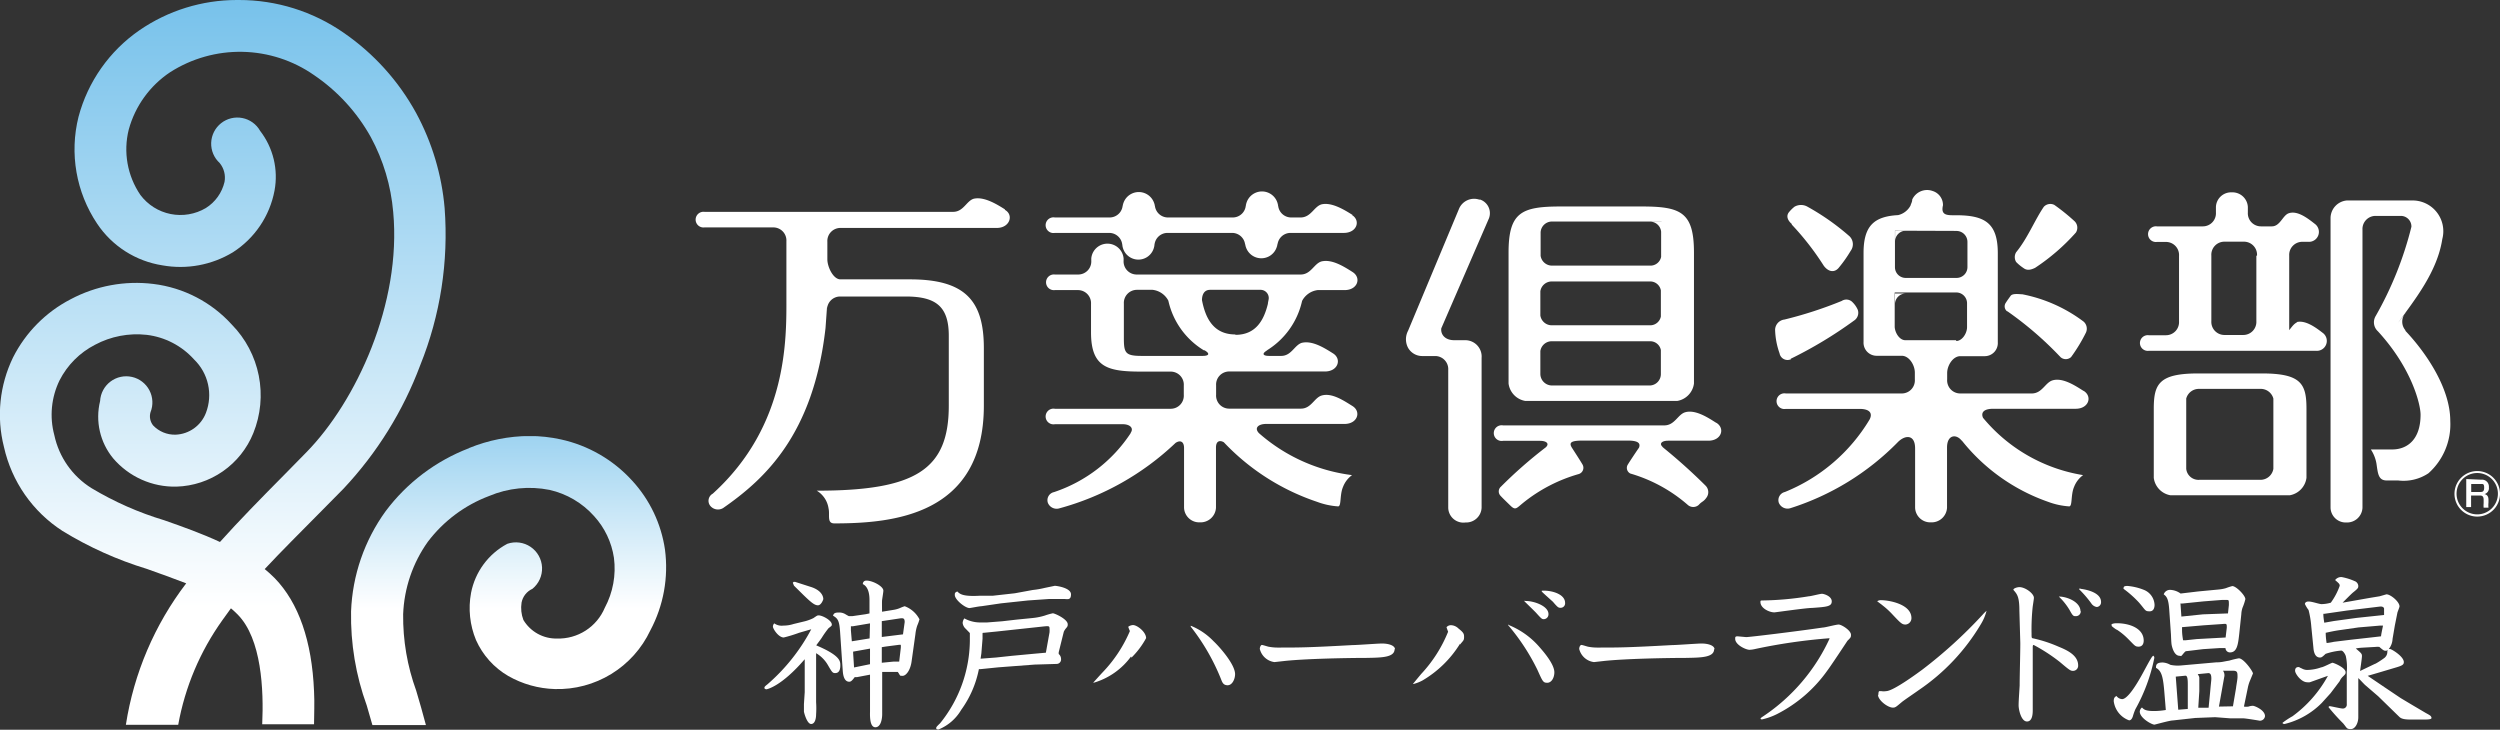 <svg xmlns="http://www.w3.org/2000/svg" xmlns:xlink="http://www.w3.org/1999/xlink" viewBox="0 0 191.06 55.77"><rect x="0" y="0" width="191.06" height="55.77" fill="#333333" stroke="none"/><defs><style>.cls-1{fill:none;}.cls-2{fill:#fff;}.cls-3{clip-path:url(#clip-path);}.cls-4{fill:url(#名称未設定グラデーション_2);}.cls-5{clip-path:url(#clip-path-2);}.cls-6{fill:url(#名称未設定グラデーション_3);}</style><clipPath id="clip-path"><path class="cls-1" d="M35.85,34.25a14.38,14.38,0,0,0-6.38,4.82,13.94,13.94,0,0,0-2.64,7.65,20,20,0,0,0,1.2,7.2c.14.49.29,1,.43,1.49h4.09c-.24-.93-.5-1.8-.74-2.62a16.57,16.57,0,0,1-1-5.85,10.22,10.22,0,0,1,1.89-5.54,10.53,10.53,0,0,1,4.67-3.49A7.91,7.91,0,0,1,42,37.44a6.48,6.48,0,0,1,3.4,2,6.05,6.05,0,0,1,1.52,3.19,6.35,6.35,0,0,1-.7,3.82,3.84,3.84,0,0,1-3.65,2.35A2.92,2.92,0,0,1,40,47.38a2.6,2.6,0,0,1-.14-1.33A1.46,1.46,0,0,1,40.69,45a2,2,0,0,0-1.92-3.44A5.41,5.41,0,0,0,36,45.31a6.37,6.37,0,0,0,.38,3.61,6,6,0,0,0,2.46,2.74,7.63,7.63,0,0,0,3.56,1,7.82,7.82,0,0,0,7.3-4.48A10.27,10.27,0,0,0,50.82,42a9.87,9.87,0,0,0-2.51-5.27,10.36,10.36,0,0,0-5.45-3.15,11.22,11.22,0,0,0-2.39-.26,12.43,12.43,0,0,0-4.62.92"/></clipPath><linearGradient id="名称未設定グラデーション_2" x1="-2238.86" y1="361.21" x2="-2237.21" y2="361.21" gradientTransform="matrix(0, -13.34, -13.34, 0, 4858.85, -29819.91)" gradientUnits="userSpaceOnUse"><stop offset="0" stop-color="#fff"/><stop offset="1" stop-color="#5db6e7"/></linearGradient><clipPath id="clip-path-2"><path class="cls-1" d="M18.09,0a13.14,13.14,0,0,0-7.43,2.31A11.69,11.69,0,0,0,6,8.93a10.22,10.22,0,0,0,1.42,8.16,7.36,7.36,0,0,0,5,3.19,7.75,7.75,0,0,0,5.38-1,7.17,7.17,0,0,0,3.18-4.71A5.75,5.75,0,0,0,19.88,10a2,2,0,1,0-3.09,2.46,1.77,1.77,0,0,1,.37,1.44,3.22,3.22,0,0,1-1.43,2,3.82,3.82,0,0,1-5-1,6.2,6.2,0,0,1-.89-5A7.71,7.71,0,0,1,13,5.52,9.9,9.9,0,0,1,24,5.74a13.87,13.87,0,0,1,4.34,4.74,14.64,14.64,0,0,1,1.71,5.72c.65,7-2.84,14.49-6.63,18.36L21.81,36.2c-1.88,1.9-3.54,3.59-5,5.22-1.38-.64-2.83-1.16-4.26-1.66A24.5,24.5,0,0,1,7,37.31a6.33,6.33,0,0,1-2.85-4.06,6,6,0,0,1,.4-4.18,6.24,6.24,0,0,1,2.71-2.72,6.79,6.79,0,0,1,3.95-.76,5.8,5.8,0,0,1,3.62,1.88,3.79,3.79,0,0,1,.91,4.08,2.59,2.59,0,0,1-2.33,1.67,2.28,2.28,0,0,1-1.71-.71,1.12,1.12,0,0,1-.2-1,2,2,0,1,0-3.85-.86,5,5,0,0,0,1,4.38,6.17,6.17,0,0,0,4.84,2.16,6.54,6.54,0,0,0,5.87-4.09,7.71,7.71,0,0,0-1.64-8.29,9.68,9.68,0,0,0-6-3.11A10.68,10.68,0,0,0,5.4,22.87,10.17,10.17,0,0,0,1,27.31,10,10,0,0,0,.3,34.15a10.31,10.31,0,0,0,4.48,6.43,27.94,27.94,0,0,0,6.45,2.9c1,.36,2,.71,3,1.1A23.82,23.82,0,0,0,9.62,55.39v0h4a19.79,19.79,0,0,1,3.38-8l.65-.9c.18.15.35.31.51.47,1.84,1.86,2,5.78,1.88,8.39H24c0-.74.05-1.6,0-2.52-.16-3.85-1.18-6.76-3-8.64a10.13,10.13,0,0,0-.77-.7C21.49,42.14,23,40.64,24.62,39l1.63-1.65a28.21,28.21,0,0,0,5.87-9.45,26.71,26.71,0,0,0,1.86-12,18.63,18.63,0,0,0-2.17-7.25A17.86,17.86,0,0,0,26.26,2.5a14,14,0,0,0-8-2.5h-.14"/></clipPath><linearGradient id="名称未設定グラデーション_3" x1="-2238.86" y1="361.21" x2="-2234.71" y2="361.21" gradientTransform="matrix(0, -13.34, -13.34, 0, 4837.04, -29820.01)" xlink:href="#名称未設定グラデーション_2"/></defs><title>eew3アートボード 19</title><g id="レイヤー_1" data-name="レイヤー 1"><path class="cls-2" d="M76.8,16c-.59-.37-1.59-1-2.39-.81-.55.17-.78,1-1.57,1h-19a.6.6,0,1,0,0,1.19H59.1a1,1,0,0,1,1,1.06v4.29c0,3.06.16,9.75-5.63,15a.62.62,0,0,0-.21.9.76.76,0,0,0,1,.2c3.2-2.22,6.91-5.64,7.83-13.76l.12-1.69v.35a1,1,0,0,1,1-1.07h5c2.32,0,3.3.76,3.3,3V31c0,4.88-2.51,6.5-10.09,6.5a1.9,1.9,0,0,1,.9,1.35c.12.5-.15,1.15.44,1.15,4.47,0,11.43-.61,11.43-9,0-.76,0-3.83,0-4.39,0-3.63-1.42-5.26-5.65-5.26-.9,0-3.62,0-5.31,0-.55,0-1-.95-1-1.53V18.48a1,1,0,0,1,1-1.06H76.18c1,0,1.31-1,.62-1.38"/><path class="cls-2" d="M131.17,32.32c-.59-.37-1.59-1.05-2.39-.81-.56.17-.79,1-1.59,1H114.87a.6.6,0,1,0,0,1.18h2.82c.52,0,.74.23.44.5a34.49,34.49,0,0,0-3.42,3,.48.48,0,0,0-.06.67c.14.16.39.4.78.78s.46.21.95-.19a12,12,0,0,1,4.27-2.22.5.5,0,0,0,.28-.75c-.12-.21-.5-.8-.79-1.25s0-.56.87-.56h3.38c.8,0,1,.2.87.54-.31.45-.72,1.07-.84,1.27a.48.48,0,0,0,.18.71,11.59,11.59,0,0,1,4.39,2.4.63.63,0,0,0,.83,0c.26-.29.37-.23.61-.58a.7.7,0,0,0-.08-.89,42.58,42.58,0,0,0-3.35-3l.19.12c-.45-.27-.26-.56.3-.56h3.07c1,0,1.3-.94.61-1.37"/><path class="cls-2" d="M116.66,30.64h11.53a1.55,1.55,0,0,0,1.27-1.33v-10c0-3.1-1-3.53-4-3.53h-6.17c-3,0-4,.43-4,3.53v10a1.55,1.55,0,0,0,1.27,1.33m1.16-9.13h8.42a.83.83,0,0,1,.79.68v2a.83.83,0,0,1-.79.67h-7.56a.88.88,0,0,1-.86-.75V22.26a.88.88,0,0,1,.86-.75Zm.86,4.57h7.56a.83.83,0,0,1,.79.67v1.83a.87.87,0,0,1-.83.88h-7.49a.89.89,0,0,1-.89-.88V26.83a.88.88,0,0,1,.86-.75m8.39-9.14h-.83a.85.85,0,0,1,.81.77c0,.48,0,1.15,0,1.92h0a.83.83,0,0,1-.79.67h-7.56a.88.88,0,0,1-.86-.75c0-.6,0-1.28,0-1.8a.87.87,0,0,1,.87-.82h8.39Z"/><path class="cls-2" d="M113.09,15.27a1.25,1.25,0,0,0-1.57.65l-3.91,9.36a1.39,1.39,0,0,0,0,1.3,1.24,1.24,0,0,0,1.07.63h1a1,1,0,0,1,1,1.06V38.81h0A1.16,1.16,0,0,0,112,39.93a1.18,1.18,0,0,0,1.23-1.12V27.35A1.25,1.25,0,0,0,112,26h-.85c-.77,0-1.06-.49-1-.91l3.64-8.4a1.1,1.1,0,0,0-.71-1.45"/><path class="cls-2" d="M103.37,16.43c-.59-.37-1.59-1-2.38-.81-.57.17-.8,1-1.6,1h-.71a1,1,0,0,1-1-1.07v.21a1.24,1.24,0,0,0-2.47,0v-.21a1,1,0,0,1-1,1.07H89.26a1,1,0,0,1-1-1.07v.55h0v-.34a1.24,1.24,0,0,0-2.46,0v-.21a1,1,0,0,1-1,1.07H80.62a.6.6,0,1,0,0,1.18h4.15a1,1,0,0,1,1,1.07v-.26a1.23,1.23,0,0,0,2.46,0v-.49h0v.75a1,1,0,0,1,1-1.07h4.93a1,1,0,0,1,1,1.07v-.26a1.24,1.24,0,0,0,2.47,0v.26a1,1,0,0,1,1-1.07h4.07c1,0,1.31-.94.62-1.37"/><path class="cls-2" d="M99.51,23a1.56,1.56,0,0,1,1.19-.83h2.06c1,0,1.3-.94.61-1.38s-1.59-1-2.38-.81c-.57.17-.8,1-1.59,1H86.87a1,1,0,0,1-1-1.06v-.17a1.24,1.24,0,0,0-2.47,0v.17a1,1,0,0,1-1,1.06H80.62a.6.6,0,1,0,0,1.19h1.76a1,1,0,0,1,1,1.06V25.4c0,2.69,1.27,3,3.87,3h2.22a1,1,0,0,1,1,1.06v.71a1,1,0,0,1-1,1.07H80.62a.6.6,0,1,0,0,1.18h5.19c.56,0,.89.32.56.71l.07-.07a11.3,11.3,0,0,1-5.89,4.55.63.63,0,0,0-.47.81.72.72,0,0,0,.88.43,20.78,20.78,0,0,0,8.88-5c.36-.24.65-.11.65.39v-1h0v5.56a1.16,1.16,0,0,0,1.21,1.12,1.18,1.18,0,0,0,1.23-1.12v-4.6c0-.52.31-.57.6-.4a17.42,17.42,0,0,0,7.12,4.55,5.66,5.66,0,0,0,1.61.35c.27,0,.11-.86.38-1.49a2,2,0,0,1,.69-.9,13.26,13.26,0,0,1-7.12-3.21c-.39-.42,0-.7.54-.7h6c1,0,1.3-.94.61-1.37S101.78,30,101,30.23c-.56.17-.79,1-1.58,1H93.94a1,1,0,0,1-1-1.07v-.71a1,1,0,0,1,1-1.06h7.32c1,0,1.3-.95.62-1.38s-1.59-1-2.39-.81c-.56.17-.79,1-1.58,1H97c-.55,0-.57-.21-.09-.46l-.13.06A5.94,5.94,0,0,0,99.51,23M87.26,27.2c-1.26,0-1.37-.22-1.37-1.37V23.21a1,1,0,0,1,1-1.06h1.2a1.56,1.56,0,0,1,1.2.83,5.93,5.93,0,0,0,2.76,3.82L92,26.74c.47.25.46.46-.1.46H87.26Zm7.15-1.64c-1.69,0-2.29-1.27-2.55-2.62,0-.41.16-.79.62-.79H96.3a.63.63,0,0,1,.66.7l-.06.31,0,.05v0c-.3,1.24-.91,2.38-2.48,2.38"/><path class="cls-2" d="M153.4,23.78a26.34,26.34,0,0,1,4.07,3.51.6.6,0,0,0,.81,0,12.82,12.82,0,0,0,1.14-1.88.72.72,0,0,0-.18-.83,11.41,11.41,0,0,0-4.69-2.09c-.21,0-.74-.09-.89.12s-.2.27-.37.53a.48.48,0,0,0,.11.66"/><path class="cls-2" d="M136.93,17.16a20.89,20.89,0,0,1,2.45,3.15c.39.52.87.53,1.18.11a9.61,9.61,0,0,0,.87-1.24.85.85,0,0,0-.08-1.12,18.27,18.27,0,0,0-3.21-2.26,1,1,0,0,0-1,0,2.85,2.85,0,0,0-.39.38c-.3.33-.1.7.19.94"/><path class="cls-2" d="M136.85,27.42a32.26,32.26,0,0,0,4.83-2.91.71.71,0,0,0,.3-.83,1.81,1.81,0,0,0-.39-.57.65.65,0,0,0-.84-.11,31,31,0,0,1-4.37,1.42.81.81,0,0,0-.72.77A5.84,5.84,0,0,0,136,27a.62.62,0,0,0,.88.45"/><path class="cls-2" d="M154.62,20.47c.23.18.48.21.91,0a15.81,15.81,0,0,0,3.12-2.7.69.69,0,0,0-.09-.85A15.3,15.3,0,0,0,157,15.66a.68.68,0,0,0-.8.14c-.69,1-1.24,2.41-2.12,3.48a.72.72,0,0,0,0,.74,3.22,3.22,0,0,0,.54.45"/><path class="cls-2" d="M145.65,17.63h-.82v.84a.83.83,0,0,1,.82-.84"/><path class="cls-2" d="M145.64,22.43h-.82v.84a.83.83,0,0,1,.82-.84"/><path class="cls-2" d="M159.24,29.88c-.59-.37-1.58-1.05-2.38-.81-.56.17-.79,1-1.59,1h-5.46a1,1,0,0,1-1-1.07v-.49c0-.59.45-1.29,1-1.29h1.87a1,1,0,0,0,1-1.06v-6.8c0-2.28-.95-2.91-3.18-2.91h-.27c-.55,0-.9-.09-.74-.76l0,0a1.12,1.12,0,0,0-.78-1.09,1.25,1.25,0,0,0-1.57.65c0,.19-.1.33-.13.46a1.45,1.45,0,0,1-.95.73c-1.83.1-2.64.81-2.64,2.89v6.8a1,1,0,0,0,1,1.06h1.92c.56,0,1,.7,1,1.29V29a1,1,0,0,1-1,1.07h-8.86a.6.6,0,1,0,0,1.18h5.63c.87,0,1,.4.76.83a13.41,13.41,0,0,1-6.46,5.52.64.64,0,0,0-.47.81.72.72,0,0,0,.88.43,19.91,19.91,0,0,0,8.22-5.05h0c.54-.55,1.32-.62,1.32.48v4.53a1.16,1.16,0,0,0,1.21,1.12,1.18,1.18,0,0,0,1.23-1.12v-4.6c0-1,.74-1.07,1.16-.47l-.06-.1a14.55,14.55,0,0,0,6.62,4.72,5.66,5.66,0,0,0,1.61.35c.27,0,.11-.86.38-1.49a2,2,0,0,1,.69-.9,12.52,12.52,0,0,1-7.65-4.38c-.18-.42.08-.69.78-.69h6.3c1,0,1.3-.94.61-1.37M149.5,26h-3.89c-.42,0-.77-.52-.81-1l0-2.65h4.71a.83.83,0,0,1,.82.8l0,2.81V25c0,.47-.37,1.06-.83,1.06m.86-8.41h-.83a.84.84,0,0,1,.83.84V20.4a.83.83,0,0,1-.83.84h-3.89a.82.82,0,0,1-.82-.82V17.63Z"/><path class="cls-2" d="M183.86,25.27a1,1,0,0,1,0-1.37l-.59.77c1.28-1.77,3-3.91,3.38-6.4a2.35,2.35,0,0,0-2.28-2.95h-5a1.36,1.36,0,0,0-1.26,1.38V38.81a1.16,1.16,0,0,0,1.21,1.12,1.18,1.18,0,0,0,1.23-1.12V17.55a1,1,0,0,1,1-1.05h1.93a.81.81,0,0,1,.81.83,26.79,26.79,0,0,1-2.73,6.82.93.93,0,0,0,.17,1.17c2.64,2.88,3.26,5.64,3.26,6.37,0,1.89-1,2.66-2.18,2.66h-1.62a2.82,2.82,0,0,1,.43,1.09c.11.76.14,1.28.79,1.28h.87a3.43,3.43,0,0,0,2.31-.55,5,5,0,0,0,1.67-4c0-2.61-2-5.39-3.46-6.92"/><path class="cls-2" d="M172.85,28.54H168c-3,0-3.4.8-3.4,2.7v5.28a1.55,1.55,0,0,0,1.27,1.33H175a1.56,1.56,0,0,0,1.27-1.33V31.24c0-1.9-.4-2.7-3.4-2.7m-5.79,2.38c0-.18,0-.33,0-.46a1,1,0,0,1,1-.74h4.66a1,1,0,0,1,1,.74c0,.13,0,.28,0,.46v4.91a1,1,0,0,1-1,.84h-4.66a.94.94,0,0,1-1-.84Z"/><path class="cls-2" d="M175.57,24.63c-.25.09-.42.36-.62.6v-5.7a1,1,0,0,1,1-1.05h.45a.76.76,0,0,0,.51-1.37c-.49-.38-1.31-1.05-2-.81-.46.16-.65,1-1.29,1h-.83a1,1,0,0,1-1-1.06v-.42a1.18,1.18,0,0,0-1.23-1.12,1.16,1.16,0,0,0-1.21,1.12v.42a1,1,0,0,1-1,1.06h-3.51a.6.6,0,1,0,0,1.19h.69a1,1,0,0,1,1,1.07v5a1,1,0,0,1-1,1.06h-1.31a.6.6,0,1,0,0,1.19H177a.76.76,0,0,0,.5-1.38c-.48-.37-1.31-1-2-.81m-3.06-5.08v5a1,1,0,0,1-1,1.06H170a1,1,0,0,1-1-1.06v-5a1,1,0,0,1,1-1.07h1.49a1,1,0,0,1,1,1.07"/><path class="cls-2" d="M191.06,37.68A1.74,1.74,0,1,1,189.32,36a1.74,1.74,0,0,1,1.74,1.73m-3.32,0a1.58,1.58,0,1,0,1.58-1.58,1.58,1.58,0,0,0-1.58,1.58m1.88-1.07a.53.53,0,0,1,.59.58.47.47,0,0,1-.33.52c.24.06.3.23.3.45v.2a1.78,1.78,0,0,0,0,.39h-.37a1.81,1.81,0,0,1,0-.34V38.2c0-.33-.17-.33-.31-.33h-.65v.88h-.37V36.61Zm-.76.33v.61h.67c.16,0,.32,0,.32-.33s-.11-.28-.31-.28Z"/><path class="cls-2" d="M61.07,48.36a11.14,11.14,0,0,1-1.17.36c-.41,0-.83-.67-.83-.83a.38.38,0,0,1,.1-.25,1,1,0,0,0,.71.17,2.45,2.45,0,0,0,.76-.12l.91-.22a3.47,3.47,0,0,0,.61-.23c.27-.18.29-.21.41-.21.28,0,1,.38,1,.7,0,.09,0,.09-.25.28a7.38,7.38,0,0,0-.53.75c-.16.23-.29.39-.41.56,1.84.78,1.84,1.21,1.84,1.52,0,.14,0,.6-.39.6-.2,0-.24-.06-.57-.63a2.5,2.5,0,0,0-.89-.89v3.74a7,7,0,0,1,0,.94c0,.24-.06.73-.38.73s-.55-.89-.55-.95,0-.51,0-.57l.06-.91,0-1.33v-.9c0-.11,0-.15,0-.29-1.83,2.13-2.92,2.3-2.93,2.3a.2.2,0,0,1-.15-.08c0-.1,0-.12.23-.3A14.59,14.59,0,0,0,62,48.09Zm-.42-3.89.12,0,1.15.37c1,.3,1,.89,1,.94s-.16.48-.41.48-.51-.21-1.08-.76l-.75-.74-.09-.22Zm5.51,2.47.29-.06v-1c0-.22,0-1-.51-1.24,0-.13.08-.27.28-.27.46,0,1.29.43,1.29.77,0,.12-.09.64-.1.75s0,.73,0,.86l.92-.15a2,2,0,0,0,.47-.14,2.92,2.92,0,0,1,.34-.13,2.09,2.09,0,0,1,1.13,1,3.39,3.39,0,0,1-.17.48,3,3,0,0,0-.14.65l-.29,2.07c-.09.7-.43,1.12-.69,1.12s-.15,0-.37-.3l-.74,0-.45,0v3.23c0,.35-.1,1-.52,1s-.42-.79-.41-1.2l0-1.71V51.56l-1,.19-.17,0c-.23.31-.31.35-.42.35-.41,0-.47-.57-.49-.79l-.09-1.28-.11-1.63c-.06-1-.18-1.12-.55-1.35.06-.15.1-.24.46-.24a.91.91,0,0,1,.52.15c.21.12.22.13.27.13l.22,0Zm.33.7-1.3.22-.16,0,0,.32.07.83,1.36-.22Zm0,3.12V49.57l-1.29.23v.11l.07,1.1Zm2.35-1.22a1.22,1.22,0,0,0,0-.26H68.7l-1,.13-.31.05c0,.19,0,1,0,1.19l.92-.09.41,0Zm.3-2c0-.3-.12-.31-.36-.28l-1.39.21c0,.39,0,.82,0,1.21l1.62-.2Z"/><path class="cls-2" d="M79.07,50.79,76.3,51l-1.38.14h-.11a7.89,7.89,0,0,1-1.35,3.11,3.57,3.57,0,0,1-1.73,1.5c-.06,0-.18,0-.18-.09s0-.1.3-.39A10.18,10.18,0,0,0,74.12,49c0-.29,0-.47,0-.62l-.31-.32a.71.71,0,0,1-.24-.45.63.63,0,0,1,.13-.35,2.5,2.5,0,0,0,1.15.31l.59,0,1.15-.09,1.13-.13,1.21-.12a4.65,4.65,0,0,0,.93-.19,4.72,4.72,0,0,1,.6-.17c.15,0,1.14.45,1.14.84,0,.12,0,.16-.16.34a1.22,1.22,0,0,0-.14.23l-.39,1.57,0,.13a.5.5,0,0,1,.18.39.34.34,0,0,1-.33.37Zm-.15-5.7a6.58,6.58,0,0,0,.92-.16l.77-.16c.16,0,1.24.16,1.24.65s-.31.35-.53.36l-1.18,0-1.58.11-2.06.22L75,46.33c-.15,0-.84.14-.91.14-.32,0-1.12-.63-1.12-1,0-.14,0-.18.19-.27.19.19.4.4,1.7.33l1,0,1.7-.19Zm-2.8,5.16,1.21-.13,1.6-.15,1-.09.28-1.56a2.27,2.27,0,0,0,0-.29c0-.19-.07-.19-.4-.16l-3.61.39-1,.1c-.11,0-.11,0-.11.1s0,.31,0,.35L75,49.93l-.06.41Z"/><path class="cls-2" d="M86.44,50.17a5.41,5.41,0,0,1-2.83,2s-.06,0-.06,0,.62-.69.7-.77a10.48,10.48,0,0,0,2.1-3.17s-.12-.28-.12-.32.21-.14.36-.14c.32,0,1,.53,1,1a6.32,6.32,0,0,1-1.12,1.49M91,47.82A5,5,0,0,1,92.74,49c.48.45,1.65,1.78,1.65,2.52,0,.37-.21.85-.57.85s-.42-.26-.53-.53A16.3,16.3,0,0,0,91,47.89s0-.07,0-.07"/><path class="cls-2" d="M106.58,49.61c0,.64-1,.65-2.17.67-1.39,0-4.67.06-6.29.24l-.72.08a1.33,1.33,0,0,1-1.12-1c0-.16.08-.31.16-.31s.45.13.54.14a3.73,3.73,0,0,0,.64.06c1.69,0,2.31,0,5.75-.19.36,0,1.92-.12,2.24-.12.56,0,1,.17,1,.44"/><path class="cls-2" d="M111.58,49.2A8.34,8.34,0,0,1,108.72,52a3.13,3.13,0,0,1-.68.27c-.05,0-.06,0-.06,0s.52-.63.63-.76a10.45,10.45,0,0,0,2.06-3.23s-.12-.32-.12-.35a.45.45,0,0,1,.35-.15.86.86,0,0,1,.57.26c.42.33.42.43.42.67s-.08.26-.31.55m3.73-1.49a6.15,6.15,0,0,1,2.28,1.61c.16.19,1.2,1.3,1.2,2,0,.42-.22.8-.54.8s-.35-.09-.76-1a16.25,16.25,0,0,0-2.23-3.4s0-.06,0-.06m1.36-1.79c.61,0,1.72.38,1.72,1a.37.37,0,0,1-.34.39c-.15,0-.17,0-.6-.48-.13-.14-.74-.73-.86-.85s0-.06.08-.06m1.37-.79c.7,0,1.62.3,1.62.93a.34.34,0,0,1-.33.38c-.17,0-.21,0-.6-.46-.13-.12-.72-.64-.82-.75s0-.1.13-.1"/><path class="cls-2" d="M131,49.61c0,.64-1,.65-2.18.67-1.39,0-4.66.06-6.29.24l-.71.08a1.33,1.33,0,0,1-1.13-1c0-.16.08-.31.17-.31s.45.13.54.14a3.58,3.58,0,0,0,.64.06c1.68,0,2.31,0,5.75-.19.36,0,1.92-.12,2.24-.12.56,0,1,.17,1,.44"/><path class="cls-2" d="M139.77,48.78a42.94,42.94,0,0,0-5.64.82,2.12,2.12,0,0,1-.43.06c-.26,0-1.09-.37-1.09-.84,0-.13,0-.19.19-.19l.65.06c.25,0,3.81-.43,5.85-.73.19,0,1-.23,1.22-.23s.94.45.94.78c0,.17,0,.2-.27.46,0,0-1.27,1.93-1.54,2.28a10.59,10.59,0,0,1-3.84,3.32,4.91,4.91,0,0,1-1.15.41s-.11,0-.11-.06.18-.16.22-.19a14.33,14.33,0,0,0,5.06-5.94Zm-5.08-2.89a23.66,23.66,0,0,0,3.55-.32c.15,0,.85-.19,1-.19s.75.18.75.58-.41.42-1.5.5c-.46,0-2.8.34-2.89.34-.37,0-1.06-.31-1.06-.79,0-.09,0-.12.14-.12"/><path class="cls-2" d="M143.49,45.93a.57.57,0,0,1,.32-.06c.47,0,2.27.27,2.27,1.37a.49.49,0,0,1-.44.49c-.27,0-.35-.07-1-.76a6,6,0,0,0-.8-.73c-.05-.05-.33-.24-.38-.3Zm.06,7.22c0-.06,0-.33.08-.33s0,0,.15,0a1.06,1.06,0,0,0,.36,0c.58,0,2.65-1.56,2.74-1.62A35.65,35.65,0,0,0,151.5,47a3.19,3.19,0,0,1,.32-.32s0,0,0,0a3.7,3.7,0,0,1-.42,1,15.86,15.86,0,0,1-4.76,5.06c-.19.14-1.12.77-1.29.91-.45.38-.5.43-.69.43-.38,0-1.14-.56-1.14-1"/><path class="cls-2" d="M154.33,46.69c0-1.09-.17-1.28-.46-1.61,0-.13.32-.21.46-.21.45,0,1.11.49,1.11.82,0,.09-.09.63-.1.74a16.56,16.56,0,0,0-.08,2c0,.32,0,.34.14.36a10.37,10.37,0,0,1,1.92.63c.61.25,1.5.64,1.5,1.43a.39.39,0,0,1-.4.42c-.18,0-.27-.06-1-.68a13.35,13.35,0,0,0-2-1.3c-.07,0-.07.12-.07.17v3.34c0,.25,0,1.27,0,1.47s0,.87-.44.87-.64-.89-.64-1.24.07-1.29.08-1.5c0-.82.05-2.43.05-3.25Zm4.69,0a.37.37,0,0,1-.37.4c-.19,0-.23,0-.49-.48a5,5,0,0,0-.6-.8s-.21-.21-.21-.22,0,0,0,0c.6,0,1.65.4,1.65,1.14M159,45s1.57.15,1.57,1a.36.36,0,0,1-.32.39.61.61,0,0,1-.42-.27,8.36,8.36,0,0,0-.93-1.08c0-.06,0-.06.1-.06"/><path class="cls-2" d="M161.36,47.77c0-.14.37-.14.42-.14.95,0,2.05.38,2.05,1.33,0,.26-.12.46-.39.46s-.29-.08-.81-.6a5.08,5.08,0,0,0-.84-.69c-.06,0-.35-.23-.4-.28a.09.09,0,0,1,0-.08m3.25,2.52a13.41,13.41,0,0,1-1.45,3.92,4.89,4.89,0,0,0-.19.54c-.1.3-.24.3-.29.3a1.8,1.8,0,0,1-1.17-1.46c0-.27.09-.33.21-.4a.57.57,0,0,0,.43.24c.25,0,.73-.4,1.63-2.07.57-1.06.64-1.17.75-1.25a.19.19,0,0,1,.08.18m-2.34-5.39c0-.12.22-.12.29-.12a4.36,4.36,0,0,1,1.23.29,1.29,1.29,0,0,1,.84,1.16c0,.06,0,.49-.37.49s-.3-.07-.82-.67A8.11,8.11,0,0,0,162.29,45a.19.19,0,0,1,0-.07m7,9.88-1.52.06-1.72.19c-.23,0-1.36.32-1.4.32-.2,0-1.12-.5-1.12-1a.42.42,0,0,1,.17-.31c.14.14.25.27.92.27a5.47,5.47,0,0,0,.9-.08l-.1-1.22c-.1-1.27-.2-1.76-.65-2,0-.19,0-.41.51-.41a1.34,1.34,0,0,1,.59.18,2.75,2.75,0,0,0,.78.05l2.71-.24c.45,0,.59-.07,1-.13a6.64,6.64,0,0,1,.74-.18c.37,0,1.08,1,1.08,1.16,0,0-.2.49-.21.51a2.76,2.76,0,0,0-.18.57L171.49,54a1.13,1.13,0,0,0,.35,0,1.07,1.07,0,0,1,.34-.06c.12,0,.92.32.92.79a.39.39,0,0,1-.4.35s-1-.17-1.23-.18l-1,0Zm-2.16-5.05c-.09,0-.11,0-.3.23s-.13.13-.25.13c-.42,0-.57-.63-.61-.81s-.05-.74-.06-.86l-.13-1.87c-.06-.87-.22-1-.42-1.16a.51.51,0,0,1,.51-.34,1.46,1.46,0,0,1,.78.28L168,45.2l1.58-.15a2.85,2.85,0,0,0,.53-.1,4.66,4.66,0,0,1,.49-.16c.3,0,1,.72,1,1a4.24,4.24,0,0,1-.22.66,1.82,1.82,0,0,0-.09.49l-.16,1.52c-.09.81-.17,1.4-.71,1.4a.34.34,0,0,1-.34-.33h-.48l-1.23.08Zm.07,4.42,0-1.76c0-.41,0-.8-.19-.78l-.73.07.19,2.53Zm3.07-7.3.07-.64c0-.39,0-.39-.19-.39h-.34l-1.41.11-1.57.16a1.29,1.29,0,0,1-.19,0l.07,1,1.65-.17Zm-.18,1.84.09-.75c0-.31,0-.31-.34-.28l-1.45.1-1.63.14c0,.38,0,.52.08,1h.2l.85-.09ZM168,54.09l.79,0,.12-1.23c.07-.79.09-.87.09-1,0-.34-.09-.4-.21-.42l-.83.08c.09.15.12.2.12.3s0,.83,0,1Zm2.65-.11.24-1.41c0-.08.11-.66.11-.82,0-.39,0-.51-.46-.49l-.65,0a.58.58,0,0,1,.09.5L169.58,54Z"/><path class="cls-2" d="M177.76,51.7l-1.23.44a.6.6,0,0,1-.21,0c-.45,0-.92-.65-.92-.88s.14-.28.25-.28,0,0,.27.11a.83.83,0,0,0,.4.11A3.32,3.32,0,0,0,177.4,51c.14,0,.78-.35.86-.35s1,.37,1,.72c0,.11,0,.14-.2.33s-.23.33-.27.38l-.68.9-.67.74a6,6,0,0,1-2.84,1.61c-.12,0-.16-.05-.16-.09a5.89,5.89,0,0,1,.76-.5,9.4,9.4,0,0,0,2.71-3.09Zm3.31-6,.79-.13.52-.15c.32,0,1,.57,1,.92,0,.07-.14.4-.16.48l-.2,1-.17,1a1.33,1.33,0,0,1-.29.78l.1,0c.1,0,1.05.56,1.05,1,0,.18-.1.26-.53.39l-1.41.42-.82.24,1.3.88,1.22.82.92.55,1,.59c.35.19.39.22.43.34s-.11.16-.52.16h-1.09c-.49,0-.71-.07-.85-.21l-1.61-1.57-1-.86c-.15-.14-.37-.39-.52-.53v3c0,.43-.23.9-.57.9s-.3-.1-.59-.44a15.15,15.15,0,0,1-1.11-1.23.08.08,0,0,1,.09-.08c.1,0,.83.18,1,.18a.3.3,0,0,0,.3-.34l0-1.16v-1.3a4,4,0,0,0-.07-1.19c-.05-.19-.23-.44-.35-.44a4.86,4.86,0,0,0-1.2.25c-.27.26-.32.28-.43.28-.4,0-.48-.48-.5-.75l-.16-1.6a7.44,7.44,0,0,0-.21-1.28,2.46,2.46,0,0,1-.28-.46s0-.19.28-.19.81.2,1,.2a2.76,2.76,0,0,0,.7-.11,5,5,0,0,0,.68-1.29c0-.15-.07-.19-.35-.44a.59.59,0,0,1,.49-.23,4.44,4.44,0,0,1,1,.31.42.42,0,0,1,.28.36c0,.15,0,.19-.39.5-.14.11-.69.67-.81.79ZM182.2,47c0-.08,0-.44,0-.49s-.07-.19-.35-.15l-2.49.3-1.73.25-.07,0c0,.13,0,.24.07.68l.74-.13,1.75-.24Zm-.92,1.71.69-.08c0-.13.13-.7.15-.82h-.22l-1.65.14-1.39.2c-.45.06-.83.15-1.12.21a4.87,4.87,0,0,0,.07.78c.09,0,.49-.07.55-.09l1.31-.16Zm-.78.79a3.4,3.4,0,0,0-.46.06c.42.36.47.4.47.58s-.13,1-.14,1.14l.18-.09.94-.45c.07,0,.61-.36.68-.42a.59.59,0,0,0,.28-.47.22.22,0,0,1,.05-.17.31.31,0,0,1-.18.05c-.11,0-.15,0-.48-.29a1.35,1.35,0,0,0-.29,0Z"/><g class="cls-3"><rect class="cls-4" x="26.67" y="33.33" width="24.45" height="22.08"/></g><g class="cls-5"><rect class="cls-6" x="-0.27" width="34.61" height="55.41"/></g></g></svg>